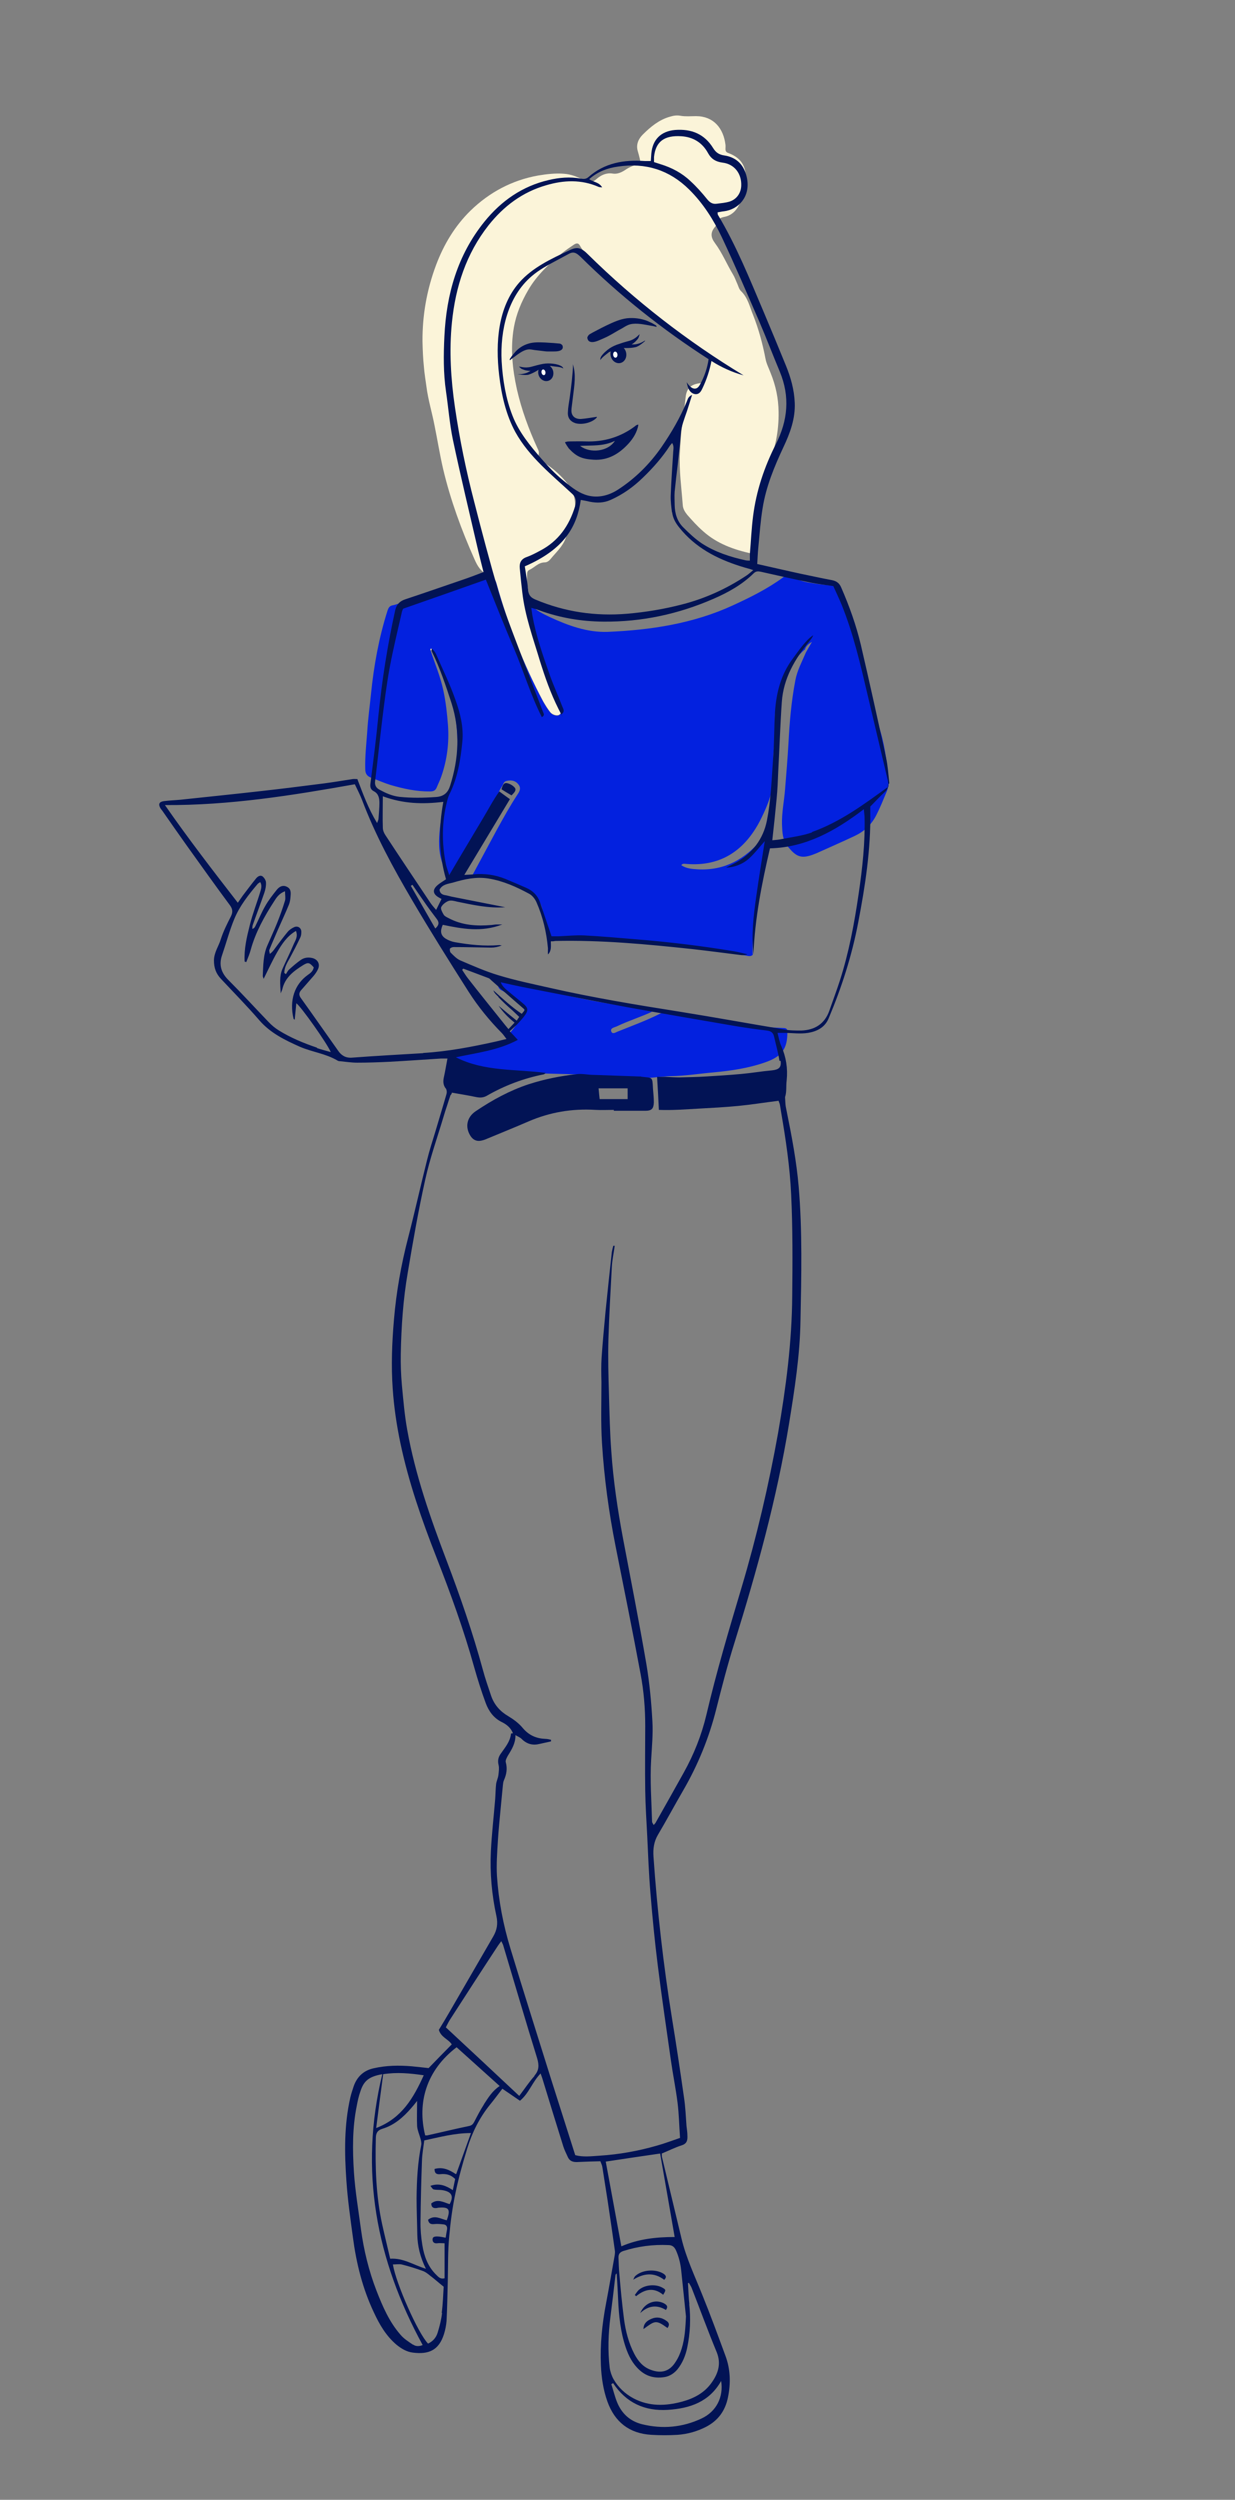 <?xml version="1.0" encoding="UTF-8"?> <svg xmlns="http://www.w3.org/2000/svg" version="1.1" viewBox="0 0 688.1 1392.6"><rect x="0" y="0" width="688.1" height="1392.6" fill="#808080" stroke="none"/><defs><style> .cls-1 { fill: #021355; } .cls-2 { fill: #fff; } .cls-3 { fill: #0321df; } .cls-4 { fill: #fbf4d9; } </style></defs><g><g id="Layer_1"><g id="Layer_1-2" data-name="Layer_1"><g id="Laag_1"><g><path class="cls-3" d="M448.3,361.9c-7.5,6.5-10.9,15.1-13.4,24.3-.8,2.8-1.5,5.5-2.4,8.2-.4,1.2-.6,2.3-.7,3.6-.2,7.1,0,14.2-.8,21.2-.1,1.2-.1,2.5,0,3.7,1.5,10.6-1,20.5-5.5,30.1-1.4,3-2.8,5.9-4.6,8.7-9.1,14.5-22.2,21.2-39.4,19.5-.7,0-1.3-.1-1.9.8,2.8,1.9,6,2.1,9.2,2.3,15,.8,26.5-5.8,35.8-17,.8-1,1-2.9,3-2.4h0c-.2,7.9-1.8,15.7-3.5,23.5-1.4,6.1-2.2,12.4-2.5,18.7-.1,2.6-.3,5.2-.9,7.7-1.3,5.6-1.5,11.3-1.3,17.1-1.1,1.1-2.4.7-3.5.5-11-2.1-22-3.5-33.1-5-10.4-1.3-20.7-3.5-31.3-3.1-1.5,0-3-.4-4.5-.5-7.2-.4-14.4-.5-21.6-.2-5.8.2-11.4-.4-17.1-.7-1,0-1.4-.5-1.7-1.4-1.2-4.5-3.4-8.7-4.1-13.3-.8-5.2-3.4-9.1-8-11.6-5.4-3-10.8-5.8-17-6.9-2.4-.4-4.8-.8-7.1-2-2.1-1.1-4.5,0-7.1-.3,4.6-8.5,9-16.8,13.5-25.1,3.7-6.7,7.4-13.4,11.6-19.8,1.1-1.6,2-3.4.6-5.3-1.5-2.1-3.6-2.7-6.1-2.3-1.2.2-2,.5-2.5,1.8-.9,2.3-3.3,4-2.4,7.1.2.7-.7,1.7-1.2,2.5-6.6,10.7-13.2,21.4-19.8,32.1-1.9,3.1-3.7,6.3-5.6,9.6-2.8-1.4-3.7-4-4.7-6.5-2.5-6.6-2.3-13.3-1.6-20.2.4-3.5,1.1-7,1.6-10.5.7-5.7,3.8-10.5,5.3-15.9,2.7-9.6,3.4-19.2,2.5-29.1-1.3-14.8-6-28.5-12.4-41.7-.4-.9-.9-1.6-1.4-2.5-.2-.1-.6-.4-.7-.3-.4.3-.3.7-.1,1.1,2.4,7.4,5.5,14.5,7.1,22.2,1.4,6.4,2.1,12.9,2.6,19.4.7,9.8-.5,19.3-3.7,28.5-.7,2.1-1.7,4-2.5,6-.7,1.8-1.8,2.4-3.7,2.4-7.6.1-14.9-1.5-22.1-3.6-3.6-1.1-7.1-2.7-10.7-4-2.2-.8-3.4-2.1-3.4-4.8-.2-7,.6-13.9,1.1-20.8.4-7,1.4-14.1,2.1-21.1,1.6-15.8,4.4-31.3,9.2-46.4.5-1.5,1.1-2.7,2.9-3,2.3-.4,4.3-1.6,6.7-1.5,1.9,0,3.4-1.6,5.2-2.1,13.4-4.1,26.8-8.4,40.2-12.5.5-.2,1-.4,1.5-.6,2.4.8,3.6,2.3,4.3,4.9,6.4,22.8,14.8,44.7,26,65.6,1.1,2.1,2.4,4,3.8,5.8,1.2,1.6,3.8,2.3,5,1.6,1.4-.8,1.9-2.9,1.2-5-.7-2.2-1.9-4.2-3-6.2-5-8.5-9.4-17.2-10.7-27.2-.2-1.4-.5-2.7-.7-4-1-6.3-2.4-12.5-2.6-18.9,3,3,6.9,4.9,10.7,6.7,10.2,4.7,20.8,8.6,32.2,8.2,24-1,47.6-4.6,69.6-14.7,9.8-4.5,19.5-9.3,28.2-15.7,2.2-1.6,3.9-1.7,6.2,0,3.5,2.6,7.9,2.9,12,3.6,3.2.5,6.5.8,9.8.9,1.7,0,2.5.7,2.9,2.2,3.1,9.5,6.3,18.9,9.5,28.4-1.1,4.2,2.5,7.3,2.5,11.3,5,11.4,5.8,24,10,35.6,3.5,9.8,4.7,20.1,5.8,30.5.3,2.7-.2,4.8-1.2,7.2-1.8,4.3-3.5,8.6-5.6,12.7-2.7,5.4-6.8,9.2-12.1,11.7-7,3.3-14.1,6.4-21.2,9.6-.8.3-1.5.6-2.3.9-6.5,2.3-9.2.9-13.6-4.4-3.2-3.9-3.2-8.1-3.4-12.5-.2-6.6,1.2-13,1.7-19.5.7-8.5,1.4-17.1,1.9-25.7.6-11.7,1.6-23.4,3.8-34.9,1-5.6,3.7-10.5,5.9-15.7,1.1-2,2.2-3.9,3.4-5.9-2,1.1-3.5,2.4-4,4.5h0v-.2h0Z"></path><path class="cls-4" d="M295.7,336.9c.2,6.4,1.6,12.6,2.6,18.9.2,1.3.5,2.7.7,4,1.3,10,5.8,18.7,10.7,27.2,1.2,2,2.3,4,3,6.2.7,2.1.2,4.2-1.2,5-1.2.7-3.8,0-5-1.6-1.4-1.8-2.6-3.8-3.8-5.8-11.1-20.9-19.6-42.9-26-65.6-.7-2.6-2-4.1-4.3-4.9-4.4-1.4-6.4-5-8.1-8.9-7.2-16.2-13.3-32.8-17.4-50.1-1.9-8.2-3.2-16.5-4.9-24.8-1.4-7.1-3.5-14-4.4-21.1-.5-3.6-1.1-7.2-1.4-10.9-.5-4.8-.7-9.5-.8-14.3-.1-14.6,2.4-28.7,7.5-42.4,4.3-11.5,10.5-21.9,19.3-30.5,10.5-10.2,23.1-16.9,37.5-19.5,4.8-.8,9.7-1.4,14.6-1,3.8.3,7.2,1.6,10.4,3.3,2.7,1.5,4.9,2.1,7.7-.4,2.4-2.1,5.4-3.6,9-3,2.4.4,4.7-.6,6.6-1.8,2.8-1.9,5.6-3.3,9.2-3.2-.6-2.6-1.1-5-1.8-7.3-1.2-3.8.3-7,2.7-9.4,4.3-4.3,9.1-8.3,15.2-10,2-.6,3.8-.9,5.9-.5,2.8.5,5.7.2,8.6.2,9.9,0,15.3,6.9,16.4,15.9.1.8,0,1.6,0,2.5s.3,1.7,1.5,2.1c8.6,3.2,10.1,8.9,9.9,15.9-.1,4.8-1.8,9.4-4.1,13.6-1.6,3-4.2,5.4-7.8,6.1-2.5.5-4.3,1.4-4.7,4.2,0,.5-.3,1.1-.7,1.5-2.6,3.1-2.3,5.8.1,9,4,5.4,6.5,11.6,10,17.4,1,1.6,1.6,3.5,2.4,5.2.6,1.4,1,3,2,4,3.9,3.7,4.9,8.8,6.8,13.4,3.1,7.8,5.3,16,6.9,24.3.5,2.8,1.9,5.4,2.9,8.1,2.8,6.9,4.3,13.9,4.4,21.5.2,10.9-1.9,21.1-6.3,31-3.1,7-5.4,14.3-6.7,21.8-.9,5-.7,10.1,0,15.1.5,3,.3,6,.5,9,.1,1.8-.8,2.5-2.5,2.1-10-2.2-19.3-5.5-27.1-12.5-3.2-2.8-6-5.9-8.8-9.1-1.3-1.6-2.4-3.4-2.5-5.5-.7-9.6-2.1-19.3-1.6-28.9.3-5.4.6-10.8,1.3-16.2.6-5,1.4-10,1.9-14.9s2.9-7.4,8.7-7.9c1.9-.1,1.1-2.3,2-4.1,1.8-3.5,2.4-1.3,1.8-3.5-.8-3.1,1.9-2.2,1.8-5.3,0-1.1,2.3-.4,1-1.1-7.6-3.6-14.1-8.8-20.8-13.6-8.1-5.8-15.8-12-23.3-18.5-6.8-5.9-13.5-12-19.6-18.6-3.6-3.9-7.9-7.1-10.5-11.9-1-1.8-2.3-1.2-3.5-.4-2.1,1.4-4.3,2.9-6.3,4.5-7.3,6-14.2,12.4-19,20.7-3.8,6.5-6.7,13.4-8,20.9-2,11.6-.8,23,1.7,34.4,2.6,11.4,6.6,22.2,11.4,32.7.5,1,1,2,.8,3.1-.5,2.6,1.1,4,3.1,5.2,5,3.1,9.4,7.1,13,11.7,4.4,5.5,5,11.9,3.1,18.5-1.2,4-2.8,8-4.3,11.9-1.7,4.6-5.4,7.8-8.4,11.5-.8,1-2,1.8-3.1,1.8-3.7,0-5.8,2.9-8.7,4.2-1,.5-1.2,1.4-1.2,2.4,0,2-.3,4.2.1,6.1.9,3.6.5,7.4,1.7,10.9h.2,0Z"></path><path class="cls-3" d="M364.2,563.2c-6.9,3.3-13.7,5.3-20.6,8.6-1.3.6-3.8.9-3,2.9.8,1.8,2.7.2,4-.2,7.7-3.1,15.6-6,23-9.7,5.3-2.6,6.9,0,15.4-.3,8.6,3.6,17.6,4.8,26.6,6,8.9,1.2,17.9,1.8,26.9,2.2,1.8,0,2.2.6,2.2,2.4,0,9-2.9,13.5-12.6,16.8-9.2,3.2-18.8,4.6-28.4,5.5-8,.7-16,2-24,2.1-3.5,0-19.6,2-23.1,1.5-.4,0,8.9-.2,8.5,0-4.6,2.3-6.4-.4-11.1-.7-3-.2-6,0-9-.3-11-1.5-22-1.6-33-1.9-7.1-.2-14.2-.2-21.2-1.1-.8,0-1.7-.2-2.5,0-5.6.8-10.8-.7-16-2.3-3.9-1.2-7.9-2.2-11.9-3.2-1.2-.3-2.4-.5-3.4-1.4.5-2.7,1.6-4.7,4.9-4.8,1.4,0,2.6,1.1,3.9.5,1.2-.5,2.1-2.1,3.4-1.7,3.7,1.1,15.9-1.2,18.8-3.4,3.4-3.4-.1-3,3.4-6.8.5-.5,4.7-6.3,5.1-6.8,4.5-6-1.2-9.2-7.3-13.3-1.2-.8-2.6-1.5-3.9-2.2-1.5-.8-2-2.2-1.8-3.8.3-2.2,1.3-2.9,3.4-2,6.3,2.7,13.2,3.2,19.8,5.1.6.2,1.5.5,2,.3,5,.6,5.4,1.6,8.4,2.3,11.8,2.7,23.9,5.1,35.9,6.8,5.6.8,11.5,2.4,17.1,3.4,0,.3,0-.3,0,0h0v-.5h.1Z"></path><path class="cls-3" d="M427.8,464.9c0-.2.1-.4.2-.6-.6,0-.1.4-.2.5h0Z"></path><path class="cls-2" d="M240.1,362.4c-.2-.4-.3-.8.1-1.1.1,0,.4.2.7.3-.3.2-.5.5-.8.8h0Z"></path></g><path class="cls-1" d="M282.5,436.3c-2-.4-2.5,1.5-3.1,3.4,1.9,1.2,3.7,2.3,5.6,3.4,1.6-1.6,2.9-2.9,1.8-4.3-1-1.2-2.7-2.2-4.3-2.5h0Z"></path><path class="cls-1" d="M369.5,1278.4c1.6-2.6,1.6-2.8-.3-3.9-3.9-2.3-10.1-1.7-13.4,1.3-.8.8-1.4,1.8-2.1,2.7.2.2.5.4.7.7,4.9-4,9.9-5.1,15.1-.8h0Z"></path><path class="cls-1" d="M369.9,1270.2c1.8-1.6,1.2-2.6-.3-3.6-4.4-2.7-11.8-2.2-15.6,1.3-.6.5-.8,1.4-1.2,2.1,6-3.7,11.6-4.2,17.2,0h-.1v.2Z"></path><path class="cls-1" d="M371.3,1292.9c-2.6-1.9-5.5-2.4-8.4-1.1-2.3,1-4.3,2.4-4.4,5.7,6.4-4.6,6.8-5.4,13.4-.6,1.4-1.8.8-3.1-.6-4h0Z"></path><path class="cls-1" d="M371,1286.9c1.5-2,.4-2.9-1-3.7-4.9-2.6-10.9-.3-13.3,5.4,4.4-4.1,9.2-4.9,14.4-1.7h-.1Z"></path><path class="cls-1" d="M357.2,599.7h-.8c-8.6-.3-17.1-.6-25.7-.9-3.1,0-6.3-.8-9.4-.4-9.1,1-18,2.8-26.7,5.6-10.6,3.5-20.3,8.8-29.5,15-5.1,3.4-6.1,9-2.9,13.9,1.3,2,3.2,3,5.6,2.6,1.2-.2,2.4-.6,3.5-1.1,7.7-3.2,15.4-6.3,23-9.6,12-5.2,24.4-7.3,37.5-6.5,3.4.2,6.8,0,10.2,0v.5h17.6c3.5,0,4.6-1.2,4.7-4.7,0-2.6-.3-5.2-.5-7.8-.3-6.8-.3-5.7-6.6-6.5h0ZM349.7,612.3h-15.6c-.2-1.8-.4-3.7-.6-6h16.2v6Z"></path><path class="cls-1" d="M495.5,436.4c-.5-4.7-.8-9.6-1.8-14.2-4.6-21.1-9.2-42.1-14.1-63.1-2.6-10.9-6.4-21.5-10.9-31.8-1-2.4-2.6-3.6-5.1-4.1-5.9-1.1-11.8-2.4-17.6-3.6-7.9-1.7-15.9-3.6-24.1-5.4.2-3.2.3-6.2.6-9.1.7-7.3,1.2-14.7,2.4-22,1.9-12,6.5-23.1,11.6-34,3.7-7.8,6.7-15.9,6.3-24.8-.3-7.2-2.2-14-4.9-20.6-4.1-10-8.2-20-12.4-29.9-7.8-18.4-15.2-36.9-25.5-54.1-.2-.3-.1-.7-.2-1.4,1.3-.2,2.4-.5,3.6-.6,7.9-1,14.8-7.9,12.8-18.4-1.4-7.1-5.5-11.6-12.6-12.7-2.9-.4-4.7-1.6-6.2-4-4.9-8-12.2-10.9-21.3-10.2-7.8.7-12.5,5.3-13.2,13.1-.1,1.3-.2,2.7-.3,4.2h-3.4c-11.5-.8-22.4,1-31.4,9-1.4,1.2-2.8,1-4.2.8-6-1.1-12-.6-17.9.8-14.7,3.4-26.4,11.6-35.8,23.2-15,18.6-21.2,40.4-22.3,63.9-.5,10.2-.6,20.5.9,30.7,1.3,8.9,2,17.9,3.8,26.7,4.4,20.8,9.4,41.5,14.2,62.3.9,3.8,1.9,7.6,2.9,11.6-4,1.5-7.8,3-11.7,4.3-10.6,3.6-21.1,7.3-31.7,10.8-3.1,1-5,2.7-5.8,6.1-4.3,19.5-7.4,39.2-9.4,59.1-1.2,12.5-2.8,24.9-4.4,37.4-.3,2.1.1,3.5,1.9,4.4,2.7,1.4,3.1,4,3.1,6.6s-.3,5.7-.5,8.6c0,.6-.3,1.2-.8,2.5-5-8.2-7.9-16.4-11-24.5-1,0-1.8-.1-2.6,0-5.2.8-10.5,1.7-15.8,2.4-11.8,1.5-23.5,3-35.3,4.3-14.9,1.7-29.8,3.2-44.7,4.8-3.1.3-6.3.4-9.4.8-2.7.4-3.2,1.7-1.9,4,.3.5.7.9,1,1.3,4.6,6.6,9.2,13.2,13.9,19.8,7.9,11,15.7,22,23.8,32.9,1.6,2.2,1.7,3.9.5,6.3-2.1,4.1-4.2,8.3-5.6,12.7-1.2,3.9-3.7,7.2-3.8,11.7,0,4.3,1.2,7.4,3.9,10.3,7.2,7.7,14.6,15.2,21.5,23.2,6.1,7,14.1,10.9,22.4,14.6,6.9,3,14.4,3.8,21,7.7.4.3,1,.4,1.6.4,3.1.3,6.2.8,9.4.8,6,0,12-.2,18-.5,9.5-.5,19-1.2,28.6-1.8h3.7c-.7,3.6-1.2,6.8-1.9,10-.6,2.4-.6,4.7.9,6.6.1,0,.2.3.3.4.6,1.6.2,2.5.1,3-.5,1.6-.9,3.2-1.4,4.8-1.6,5.3-3.2,10.7-4.8,16.1-1.6,5.2-3.3,10.5-4.6,15.8-3.6,14.3-6.8,28.8-10.5,43.1-3.9,15-6.6,30.2-7.9,45.6-1.1,12.8-1.6,25.6-.7,38.5.7,10.3,2.2,20.4,4.3,30.4,4.6,21.8,11.9,42.7,20,63.4,7.9,20.2,15.3,40.5,21.1,61.4,1.9,6.7,4,13.4,6.4,19.9,1.7,4.6,4.5,8.5,9.1,10.7,2.8,1.4,5,3.3,6.1,6.2-.4,0-1.1,0-1.1.3-.5,4.5-3.4,7.7-5.8,11.2-1.3,1.9-1.7,3.8-1.1,6.2.4,1.7.1,3.7-.1,5.5s-1.1,3.4-1.3,5.2c-.3,2.7-.3,5.5-.5,8.2-.8,9.7-1.9,19.3-2.4,29-.6,12.2.5,24.4,3.1,36.3.9,4.2.3,7.7-1.8,11.3-8.2,14.1-16.3,28.2-24.5,42.3-1.9,3.3-3.9,6.6-5.8,9.7,1.2,4.2,5.4,5.2,7.2,8.1-4.4,4.5-8.6,8.7-12.9,13.2-2.9-.3-6.2-.7-9.4-1-7.1-.6-14.2-.5-21.2,1.1-5.5,1.2-9.2,4.6-11.1,9.9-.7,2.1-1.4,4.2-1.9,6.3-3.5,15.4-3.3,30.9-2.2,46.5.7,10.5,2.2,20.9,3.6,31.3,1.9,14.6,5.4,28.7,11.7,42,3.1,6.7,6.8,13.1,12.6,18,2.7,2.2,5.7,4,9.1,4.4,8.7,1.1,14.5-1.1,17.4-10.4.7-2.3,1.2-4.8,1.4-7.2.4-7.7.5-15.3.7-23,.2-8.1,0-16.2.8-24.2.7-8.1,1.8-16.2,3.5-24.2,1.7-8.3,4-16.5,6.5-24.6,2.7-8.9,6.8-17.2,12.7-24.5,2.3-2.8,4.5-5.8,6.9-8.9,3.2,2.2,6.4,4.4,9.8,6.7,5-4.1,6.9-10.5,11.5-15.2.5,1.5.9,2.4,1.2,3.5,3.8,12.4,7.6,24.9,11.5,37.3.6,1.9,1.6,3.8,2.4,5.6,1.2,2.8,3.5,3.1,6.1,2.9,4-.2,8.1-.3,12.1-.4.5,1.4,1,2.3,1.1,3.2,1,6.3,2,12.7,3,19.1,1.4,9.2,2.7,18.4,4,27.6.1.8,0,1.6-.1,2.4-1.6,8.9-3.1,17.8-4.8,26.7-2.2,11.5-3.4,23-2.9,34.7.3,6.9,1.3,13.6,3.6,20.1,4.1,11.5,12.3,17.9,24.5,18.6,4.9.3,9.8.3,14.7,0,5.5-.4,10.8-1.9,15.7-4.4,6.8-3.5,10.8-9,12.3-16.5,1.6-7.8,1.4-15.6-1.4-23.1-4.2-11.4-8.4-22.9-13-34.2-4.1-10.3-8.9-20.3-11.5-31.2-3.6-15.2-7.3-30.3-10.9-45.5-.1-.6,0-1.3-.1-1.8,3.9-1.6,7.4-3.4,11.2-4.6,3-1,3.2-3,3.1-5.4,0-1.8-.3-3.5-.5-5.3-.4-5.3-.6-10.7-1.4-15.9-2.1-14.8-4.3-29.5-6.7-44.2-4.8-29.8-8.2-59.8-10.3-90-.3-4.3.2-8.3,2.5-12.2,4.8-8.1,9.3-16.5,14-24.6,8.3-14.3,14.5-29.5,18.5-45.5,3.1-12.3,6.3-24.7,10.1-36.8,12.5-40.1,23.6-80.4,30.4-121.9,3.1-19.1,6.1-38.2,6.4-57.5.5-24.9,1.1-49.8-1-74.7-1.2-14-3.8-27.8-6.6-41.6-.2-1-.4-2-.6-3s-.3-3.8-.4-5.3c1-3,.5-6.2.9-9.3.7-6.7-.3-13-3-19.2-1-2.2-1.4-4.6-2.1-7.3h3.6c4.5,0,9,.7,13.4,0,4.9-.8,9.4-3,11.5-8.1,7.3-17.3,13-35.1,16.5-53.6,3.9-20.3,7-40.6,6.7-61.3v-3.1c3-3,5.4-5.7,8.1-8.1,1.4-1.2,1.9-2.6,1.7-4.3h0l.8-.5h0ZM364.4,87.4c.9-8.6,5.8-12.1,15.2-11.5,6.5.4,11.7,3.5,14.9,9.4,1.8,3.3,4.3,4.8,8.1,5.3,6.6.8,10.6,6.1,10.4,12.7-.1,4.2-2.5,7.7-6.5,9-2.3.7-4.8.9-7.2,1.2-2.2.3-3.7-.6-5.2-2.4-2.9-3.6-6-7.1-9.4-10.2-4.7-4.5-10.4-7.5-16.6-9.4-1.1-.4-2.3-.7-3.7-1.2v-2.9h0ZM176.5,583.6c-7.4-2.5-14.6-5.5-21.2-9.6-2.1-1.3-4-2.9-5.7-4.7-7.4-7.7-14.6-15.6-22.1-23.1-4.3-4.2-5.7-8.7-3.7-14.3,2.3-6.7,4.1-13.6,6.8-20.1,3-7.2,7.9-13.4,12.9-19.3.3-.4.8-.6,1.5-1.1,1,1.7.6,3.4.2,4.8-1.9,6.4-4.4,12.6-6,19.1-1.7,6.7-3.3,13.4-2.9,20.4.3,0,.6.2.9.3.9-2.3,1.9-4.6,2.5-6.9,2.7-9.8,7.6-18.6,13.1-27.1,1.3-2.1,2.8-4.3,6-5.5,0,2.1.4,3.8,0,5.2-1.3,4.3-2.8,8.5-4.5,12.7-1.6,4-3.5,8-5.2,12-2.5,5.5-2.4,11.4-2.7,17.3,0,.3.2.7.5,1.6,2.6-5.2,4.8-10.1,7.5-14.8,2.6-4.5,5.5-9,10.5-11.9,1.3,3.3-.5,5.5-1.4,7.7-1.9,4.5-4.1,8.9-6.1,13.4-1.8,4.1-1.3,8.4-1,13.7.5-1.4.8-1.8.9-2.3,1.5-6.6,6.4-10.2,11.7-13.5,2.8-1.7,3.5-1.3,5.8,1.3-.3,2-1.8,3.2-3.4,4.3-7.1,5.1-10.4,13.9-7.8,24.5,0,0,.2,0,.6.4.3-3.1.6-6.1.9-9.2,2.6,1.8,17.1,22.3,19.2,27.2-2.8-.8-5.3-1.4-7.6-2.2h0l-.2-.3ZM235.8,586.7c-13.2.8-26.4,1.5-39.6,2.5-3.7.3-6.1-1.3-7.9-4-6.9-9.7-13.7-19.5-20.6-29.1-1.2-1.6-1.2-3,0-4.4,2.3-2.7,4.7-5.3,7-8,1-1.2,2-2.6,2.6-4.1,1.1-2.7-.4-5.2-3.3-5.9-2.2-.5-4.4-.3-6.3,1-2.3,1.6-4.5,3.5-6.6,5.4-.8.7-1.2,1.7-1.8,2.6-.3-.2-.6-.5-.9-.7,0-3.2,1.7-5.8,3.2-8.5,2-3.7,3.9-7.4,5.7-11.2.5-1,.6-2.1.6-3.2,0-2.2-2-3.5-4-2.6-1.3.6-2.7,1.5-3.6,2.6-2.4,2.9-4.7,6-7,9.1-.8,1.1-1.5,2.2-3,3.2,0-.8-.5-1.7-.2-2.3,1.5-3.8,3.2-7.5,4.8-11.3,2-4.6,4.2-9.2,6.1-13.9.6-1.5.8-3.2.9-4.8.3-3-.3-4.3-2.3-5.2-2.3-1-4.1.2-5.4,1.8-2.3,2.9-4.6,5.8-6.4,9-2.1,3.6-3.7,7.6-5.6,11.4-.3.6-.7,1.1-1.6,1.4,0-.7,0-1.4.2-2.1,2.1-6,4.4-12,6.5-18.1.6-1.8,1-3.8.9-5.6,0-1.2-.9-2.6-1.8-3.4-1.3-1-2.7-.1-3.6.9-2.6,3.2-5,6.4-7.5,9.7-.9,1.2-1.7,2.5-2.8,4-13.8-17.8-27.4-35.4-40.6-54.4,36.2.2,71-5.4,105.8-11.6,1.4,3,2.9,5.8,4,8.7,7.4,19.6,17.4,38,28,56,10.1,17.2,20.7,34.1,31.4,50.9,5.3,8.3,11.5,15.9,18.5,23,.8.8,1.5,1.9,2.6,3.3-2.2.5-4,1-5.8,1.4-13.5,3-27,5.6-40.8,6.4h.2ZM248.4,489.9c-1.6,1.1-3.2,2-4.5,3.1-3.2,2.7-2.8,5.2,1,7.2.4.2.7.4,1.1.6-.9,1.9-1.9,3.8-3,6.1-1.1-1.3-2.2-2.5-3.1-3.8-8.4-12.6-16.9-25.2-25.2-37.9-.8-1.2-1.4-2.7-1.4-4.1-.2-5.6,0-11.2,0-17.5,11.4,4.2,22.2,4.5,33.7,3.1-2.7,14.8-2.6,29,1.5,43.1h-.1ZM242.5,517.2c-4.6-8-9.1-15.9-13.6-23.7.3-.2.6-.4.9-.6,2,2.9,4,5.9,6,8.7,2.4,3.5,4.9,6.9,7.5,10.3,1.4,1.8,1.5,3.3-.7,5.3h0ZM277.6,555.4c1.2,1.3,2.5,2.5,3.8,3.8,1.3,1.2,2.6,2.4,4,3.6,1.3,1.2,2.5,2.4,3.9,3.7-.5.7-.8,1.2-1.4,2.1-3.5-2.8-6.8-5.5-10.1-8.3,2.4,3.5,5.3,6.5,8.9,9.4-1.1,1.2-2.1,2.2-3.4,3.6-1.4-1.7-2.5-3-3.5-4.3-6.4-8-12.8-15.9-19.1-24-1.2-1.5-2.1-3.1-3.2-4.7.2-.2.4-.5.6-.7,4.7,1.8,9.4,3.5,14.1,5.3.8.3,1.4,1.2,2.2,1.8,4.5,4,9,8,13.5,11.9,1.5,1.3,3,2.6,4.6,4-.8,1-1.2,1.5-1.8,2.2-5.8-3.9-10.7-8.5-15.8-13.1.5,1.6,1.8,2.6,2.9,3.7h-.2ZM236.1,1156.1c-5.7,12.6-12.2,23.9-26.5,29.4,1.3-10.4,2.6-20.1,3.9-30,7.7-1.2,15-.5,22.6.6h0ZM232.5,1244.7c.1,6.5,1.6,12.7,4.8,19.2-6.9-2.1-12.6-6.1-19.9-5.6-1.5-6.6-3.1-12.9-4.5-19.3-3.4-15.7-3.9-31.7-3.5-47.7,0-2.7.7-4.5,3.7-5.4,6.6-2,11.6-6.4,16.1-11.6.9-1,1.7-2,3.2-3.9,0,5.4-.2,9.8,0,14.1.2,2.4,1.3,4.7,1.9,7,.3,1.1.6,2.4.4,3.4-2,9.8-2.5,19.8-2.6,29.7,0,6.7.3,13.4.4,20.1h0ZM230.1,1306.2c-2.5-1.7-5.1-3.3-7-5.6-6.2-7.1-9.9-15.7-13.3-24.4-4.3-11.1-7.1-22.6-8.7-34.4-1.4-10.5-3.2-21.1-3.9-31.7-.8-12.4-.9-24.8,1.6-37.1.5-2.7,1.1-5.4,2-7.9,1.9-6,4.9-8.3,12.2-9.6-13,53.6-3.4,103.4,22.5,150.9-1.9.8-3.9.8-5.4-.3h0ZM246.3,1288.5c-.4,3.6-1.3,7.2-2.4,10.8-.8,2.8-2.6,5-5.4,6.3-5.6-5.8-17.8-33.3-19.6-44.1,1.7,0,3.4-.3,4.9,0,4,1,7.9,2.2,11.7,3.6,1.5.5,2.9,1.6,4.1,2.6,2.4,1.8,4.6,3.8,7.6,6.2-.3,4.3-.4,9.5-1.1,14.6h.2ZM254,1211.2c-3.6-2.4-7.3-4.2-11.9-2.9,0,2.7,1.4,3.1,3.3,2.9,3-.3,5.7.2,8.2,2.7-.4,1.9-.8,3.9-1.3,6.2-3.8-2.5-7.6-4.1-12.5-2.4.7.9,1.2,1.8,1.8,2,1.3.3,2.7.2,4.1.3,5.9.7,7.4,3.3,4.8,7.9-3.3-1-6.7-3.2-10.2-.4,0,1.7.7,2.5,2.1,2.6.5,0,1.1,0,1.6-.2,6.2-.6,7.2.8,4.9,7-3.4-.8-6.8-3.2-10.4-.3.4,2.2,1.6,2.6,3.5,2.4,1.7-.2,3.5,0,5.3.2,1.4.2,2,1.3,1.8,2.7-.3,1.5-.5,2.9-.8,4.7-1.6-.3-3.2-.7-4.7-.7s-2.7.2-2.6,1.9c.1,1.4,1.1,2.1,2.6,1.9,1.3-.2,2.6,0,4.1,0v19.5c-2.3.6-3.4-.7-4.5-1.8-4.8-4.6-6.9-10.5-7.9-16.8-.7-4.3-1.1-8.7-1-13.1.1-11.2.4-22.4.8-33.6.1-3.8.8-7.6,1.3-11.5,8.5-1.8,16.8-4.1,26-4.1-2.8,7.7-5.4,15.1-8.2,22.8h-.2ZM269.6,1172.4c-2,3.1-3.7,6.4-5.4,9.7-.7,1.3-1.4,2-3,2.3-7.8,1.6-15.4,3.5-23.2,5.2h-1.1c-4.5-18.2.6-36.2,17.5-49.1,8,7.2,16,14.4,24,21.6-4,2.6-6.4,6.5-8.8,10.2h0ZM297.8,1156.5c-2.9,3.2-5.3,6.9-8.5,11.1-13.9-13-27.2-25.5-40.9-38.2.8-1.5,1.4-2.8,2.2-4.1,8.9-13.8,17.8-27.6,26.8-41.3.5-.8,1.1-1.5,1.9-2.6.5,1,.9,1.7,1.1,2.4,6.3,21,12.4,42,18.9,62.9,1.1,3.8,1.1,6.7-1.6,9.7h.1ZM390.9,1347.3c-10.6,5-21.8,6-33.2,3.2-6.7-1.7-11.3-5.9-13.9-12.3-1.3-3.2-2.1-6.7-3.2-10,.3-.2.7-.4,1-.6,7.3,11,17.6,15.7,30.5,14.9,12.3-.8,23.1-4.4,29.7-16.1,1.4,8.9-2.6,17-10.9,20.9h0ZM384.1,1283.6c-.5-3.9-.5-7.8-.8-11.7.1,0,.3,0,.5-.2.5.9,1.1,1.8,1.5,2.7,4.7,12,9.1,24.1,14,35.9,2.6,6.4.9,11.8-2.7,16.9-4,5.8-9.9,8.9-16.5,10.7-9.2,2.5-18.4,2.8-27.1-1.8-4.7-2.5-8.5-6.1-11.1-10.6-1.1-1.9-1.9-4.3-2.2-6.5-1.1-9.4-.8-18.8.4-28.2,1-7.7,1.9-15.4,2.8-23.2,0-.4.2-.7.7-1.1.3,4.8.6,9.7.8,14.5.4,9,1.3,18,4.2,26.6,1.6,4.8,3.9,9.3,7.8,12.8,4.1,3.7,8.9,4.7,14.1,3.8,2.7-.5,5-2,6.9-4.2,2.9-3.6,4.6-7.8,5.5-12.2,1.7-8.1,2-16.2,1.1-24.4h0v.2h.1ZM379.5,1264.4c.9,8.7,1.8,17.4,2.7,26.1-.3,6.1-.6,12.1-2.4,17.9-.8,2.6-1.9,5.2-3.4,7.4-3.3,5.3-8,6.6-13.8,4.4-4.4-1.6-7.1-4.9-9.2-8.9-3.1-6-4.8-12.5-5.7-19.2-1.1-8.4-1.9-16.8-2.6-25.2-.3-3.1-.4-6.2-.5-9.4,0-1.9.9-2.9,2.7-3.5,8.2-2.6,16.5-3.7,25.1-3.3,2.1,0,3.4,1,4.3,3.1,1.5,3.4,2.4,7,2.8,10.7h0ZM376,1246.2c-10.5,0-20.3,1.1-29.8,5.2-2.9-15.9-5.8-31.4-8.7-47.2,9.9-1.5,19.8-3,30.3-4.5,2.7,15.5,5.4,30.8,8.1,46.5h.1ZM434.9,590.8c.6,3.8-.9,5.1-4.9,5.5-5.7.5-11.4,1.5-17.1,2-6.5.6-13,1-19.6,1.4-4.9.3-9.8.4-14.7.5-2.6,0-5.2-.2-7.8-.3h-4.7c.4,6.3.7,12.1,1,18.4,7.5.3,14.8-.3,22.1-.7,7.4-.4,14.8-.8,22.1-1.5,7.3-.7,14.6-1.9,22-2.8l.6-.2h-.2c.4,1.1.8,1.8.9,2.7.2,1.2.4,2.5.6,3.7,2.6,15.2,4.9,30.5,5.6,45.9.9,18.9.8,37.8.6,56.7-.2,25.7-3.5,51-7.9,76.3-5.2,29-11.9,57.7-20.3,85.9-7,23.5-14,47-19.6,70.9-2.7,11.4-7,22.2-12.7,32.4-5.1,9.2-10.3,18.4-15.5,27.6-.2.5-.6.8-1.2,1.5-.4-.8-.9-1.4-.9-1.9-.3-11.5-1.2-23-.5-34.5.4-7.1,1.1-14.2.7-21.3-.6-10.8-1.6-21.6-3.4-32.2-4-23.3-8.6-46.6-13-69.9-3-16-5.4-32.1-6.5-48.4-.8-10.5-1-21-1.3-31.5-.3-10.4-.6-20.8-.3-31.2.4-13.4,1.2-26.8,1.9-40.1.2-3.9,1.1-7.8,1.6-11.7h-.8c-.3,1.2-.6,2.3-.8,3.4-1.2,11-2.4,22-3.5,33-.8,8.6-1.6,17.1-2.2,25.7-.3,4.6-.2,9.3-.1,14,0,11.2-.4,22.5.3,33.7,1.2,19.4,3.8,38.6,7.6,57.7,4.7,23.6,9.5,47.3,13.9,71,1.8,9.5,2.6,19.2,2.6,29s-.2,24.1,0,36.1c.1,8.3.7,16.7,1.1,25,.5,10.6.9,21.3,1.8,32,1.1,13.5,2.4,26.9,4.1,40.4,2.2,17.6,4.8,35.2,7.3,52.8,1.1,7.8,2.7,15.6,3.7,23.5.8,6.3.9,12.8,1.4,19.7-4.4,1.5-8.6,3.1-12.9,4.3-10.4,3-21,4.9-31.9,5.6-4.6.3-9.2.9-13.6-.3-4.4-13.8-8.7-27.3-13-40.9-7.7-24.7-15.6-49.4-23.1-74.2-4-13.1-6.6-26.6-7.5-40.3-.4-6.5.1-13.1.5-19.7.4-6.5,1.1-13.1,1.7-19.6.4-3.8.7-7.6,1.1-11.4.1-1,.2-1.9.6-2.8,1.4-3.2,2-6.4,1-10-.3-1,.6-2.6,1.2-3.7,2.2-3.5,4.3-7,4.2-11.4,1.1.7,2.5,1.2,3.4,2.1,2.9,2.9,6.2,3.8,10.1,2.8,2.1-.5,4.2-.9,6.3-1.4v-.9c-1-.2-2.1-.5-3.2-.5-5-.2-9.1-2-12.5-6-2.2-2.7-5.2-4.9-8.2-6.7-4.6-2.7-7.8-6.4-9.5-11.4-1.6-4.8-3.3-9.6-4.6-14.5-5.6-20.6-12.6-40.8-20.2-60.8-9-23.7-17.4-47.6-21.9-72.7-1.5-8.3-2.2-16.8-3-25.2-.5-5.7-.7-11.5-.6-17.2.3-15.2,1.3-30.3,3.9-45.3,2.9-17.3,5.9-34.5,9.7-51.6,2.6-11.9,6.7-23.4,10.2-35.1.6-2.1,1.3-4.2,2-6.3l-1.8-1.3h0l1.8,1.3c.6-1.9,1.2-3.8,1.9-5.8.3-.2.6-.6.8-1.4,4.5.8,8.9,1.5,13.2,2.4,2.3.5,4.2.5,6.3-.7,9.9-5.7,20.5-9.7,31.7-11.9.2,0,.4-.3,1.1-.8-17.1-2.2-34.4-.7-50.1-8.7,11.6-2.5,23.5-3.8,34.5-9.7-1.6-1.8-3-3.2-4.5-4.8,1.4-1.3,2.7-2.5,4-3.7,1.3-1.4,2.6-2.8,3.8-4.3,2.9-3.8,2.7-5-1.1-8.1-2.9-2.3-5.7-4.7-8.5-7-1.3-1.1-2.5-2.4-3.2-4.2,4,.9,7.9,1.8,11.9,2.6,19.5,3.8,39.1,7.7,58.6,11.3,19.9,3.6,39.8,7,59.6,10.4,6,1,12.1,1.9,18.2,2.6,2.3.3,3.5,1.2,4,3.4,1,4.5,2.3,9,3,13.5h.6v-.2ZM452.5,463.7c-5.3,1.9-11.1,2.6-16.7,3.7-1.7.4-3.4.5-5.5.7.9-8,1.7-15.6,2.4-23.1.5-5,.7-10.1.9-15.1.7-12.9,1.1-25.9,2-38.8.9-13.1,7.2-23.9,15.3-33.8.8-1,1.7-2,2.2-3.4-2.4,1.5-4.1,3.6-5.9,5.7-1.9,2.3-3.6,4.8-5.4,7.2-6.7,8.9-9.3,19.1-10,29.9-.5,8.9-.4,17.7-1.1,26.6-.8,11.3-1.2,22.8-3.4,33.8-2,10.2-8.1,18.4-17.6,23.6-1.5.8-3.1,1.6-5.1,2.6,4.2,0,9.2-1.8,12.8-5.1,3.3-3,6-6.6,8.7-9.6-1.6,10.1-3.3,20.6-4.8,31.2-1.5,10.5-2.7,21.1-1.5,31.8.8-19.9,4.6-39.3,9.2-59,20-.5,36.4-9.7,52.3-21.8.2,1.8.3,2.9.4,4,.4,14.5-1.2,28.9-3.3,43.2-2.4,16.4-5.4,32.6-10.5,48.4-1.8,5.6-3.9,11.1-5.8,16.6-2.6,7.4-8.1,10.8-15.6,11.1-3.4,0-6.8,0-10.1-.7-19.2-3.2-38.4-6.7-57.7-9.8-24.1-3.8-48.2-7.8-72-13.2-9.7-2.2-19.5-4.2-29-7.1-7.3-2.2-14.3-5.3-21.3-8.3-2-.9-3.7-2.7-5.3-4.3-.4-.4-.6-1.7-.4-2.2.3-.5,1.3-.9,2.1-.9,6.9,0,13.9.2,20.8.3,2,0,4-.4,6-1.2-.5,0-1.1-.3-1.6-.2-8.2.7-16.3-.2-24.4-1.6-1.8-.3-3.7-1-5.3-2-2.8-1.8-3.2-4.2-1.6-7.7,10.7,2.2,21.5,4.3,33.2-.2h-3.1c-1,0-1.9.2-2.9.3-8.3.7-16.4.2-23.9-3.8-1-.5-2.1-1-2.7-1.8-.8-1.3-1.9-3.3-1.5-4.3.7-1.5,2.5-2.9,4.1-3.5,1.4-.5,3.2,0,4.8.4,8.8,1.8,17.6,3.8,26.8,3.1-10-2-19.9-3.9-29.9-5.9-1.3-.3-2.6-.7-4-.9-1.7-.4-2.6-1.4-2.7-3,1.6-3,4.8-3.2,7.4-3.9,6.4-1.9,12.9-3.4,19.8-2.3,8.2,1.3,15.7,4.7,22.9,8.6,1.6.9,3.1,2.8,3.9,4.6,3.6,8.2,5.6,16.8,6.4,25.7,0,1.1-.1,2.2,0,3.4,2.1-2,1.6-4.7,1.6-7.3.9,0,1.6,0,2.4-.2,25.6-.6,51,1.8,76.3,4.5,9,1,17.9,2.2,26.8,3.3,1.3.2,2.7.2,4.1-.4-2.4-.5-4.8-1.2-7.2-1.6-18.5-3.1-37-5.3-55.7-6.8-9.4-.8-18.8-1.6-28.2-2.1-4.8-.2-9.5.3-14.3.5h-3.8c-2.2-6.5-4.3-12.7-6.4-18.9-1.3-3.8-4-6.5-7.7-8.1-3.9-1.7-7.8-3.4-11.7-5-5.7-2.3-11.6-3.1-17.7-2.5-1.4.1-2.9.2-5.1.3,8.7-14.5,17-28.2,25.4-42.2-2-1.4-3.7-2.7-5.9-4.3-3.5,4.9-6.2,10.2-9.3,15.3-3,5-6,10.1-9,15.1-3.1,5.1-6.1,10.3-9.6,16.2-.8-2.5-1.4-4.1-1.8-5.8-2.4-11.8-2.4-23.6.6-35.3.3-1.3.7-2.7,1.3-3.9,4.6-9.2,6.2-19.1,7.2-29.2.8-8.3-1.2-16.1-3.9-23.6-3-8.6-7.1-16.9-10.7-25.2-.5-1.2-1.4-2.3-2.6-3.3.1.6,0,1.4.3,1.9,4.5,9.2,7.7,18.9,10.9,28.7,4.9,15.5,4,30.7-.8,45.9-1.2,3.8-3.4,6-7.9,6.3-6.8.5-13.6.6-20.4-.1-4.1-.5-7.6-2.1-11.1-4-1.9-1-2.7-2.6-2.4-4.7,1.4-11.5,2.6-23,4-34.5,1.2-9.8,2.4-19.5,4.2-29.2,1.9-10.2,4.4-20.3,6.7-30.5.1-.7.5-1.3.7-1.9,15.5-5.4,30.9-10.8,46.1-16.2,5.2,12.8,10.2,25.6,15.6,38.2,5.4,12.7,9.3,26,15.6,38.4,2-1.1.8-2.3.5-3.3-4.7-12.4-9.6-24.7-14.2-37.1-3.6-9.6-7.4-19.1-10.3-29-4.9-16.8-9.4-33.7-13.7-50.6-4.5-17.3-8.1-34.8-10.7-52.5-2.3-15.7-3.3-31.6-1.7-47.4,2-19.8,7.9-38.2,20.4-54.1,8.5-10.7,18.9-18.5,32.1-22.3,9.8-2.9,19.6-3.3,29.2.9.5.2,1,.2,2,.3-1.7-3-4.9-2.9-7.2-4.6,4.7-4.2,10.2-6.2,16-7,15.3-2.3,28.6,1.8,39.7,12.8,7.8,7.7,13.6,16.9,18.2,26.6,7.3,15.5,14,31.2,20.8,46.8,4,9.3,7.6,18.8,11.5,28.1,5.7,13.8,4.5,27.1-2.2,40.3-6.4,12.6-10.9,25.9-12.7,40.1-.9,7-1.2,14.1-1.8,21.2v3.6c-.9,0-1.5,0-2.1-.1-8.7-1.9-17.2-4.6-24.7-9.5-3.7-2.5-7-5.6-10.2-8.8-3.5-3.4-4.8-7.8-4.9-12.6,0-2.5-.2-4.9,0-7.4.5-5,1.1-10,1.7-15,.6-5.7,1.3-11.4,1.7-17.1.3-4.4,2-8.5,3.4-12.6.9-2.8,1.8-5.6,2.9-9.2-2.3,1-2.4,2.5-2.9,3.6-3.7,9-8.6,17.4-14.1,25.4-6.6,9.5-14.7,17.6-24.5,23.9-5.5,3.5-12,4.9-18.3,2.6-4.7-1.7-8.5-5-12.3-8.1-4.3-3.5-8.1-7.6-11.8-11.8-6.3-7.2-12.6-14.9-16.1-23.9-3.8-9.6-5.5-20.1-6.1-30.4-.9-17.4,3.5-36.2,16.8-47.5,4.1-3.5,8.9-6.1,13.6-8.6,2.2-1.2,4.5-2.4,6.7-3.6.9-.5,1.7-.9,2.7-.9,1.6,0,2.9,1.2,4.1,2.3,21.7,21.5,45.7,40.6,71.4,57.1-.7,4.9-2.3,9.6-4.7,14-.5.9-1.1,1.8-2,2.2-2.2.9-4.3-1.4-5.5-3.4.3,1.7.7,3.4,1.7,4.8,1,1.4,2.9,2.3,4.5,1.7,1.3-.5,2-1.8,2.6-3.1,2.3-4.8,4-10,5-15.2,5.5,3.5,11.6,6.3,17.9,8-31.4-19-60.5-41.6-86.6-67.3-1.7-1.7-3.7-3.5-6.1-3.6-1.6,0-3.1.6-4.5,1.3-10.1,4.7-20.5,9.6-27.8,17.9-11.9,13.6-13.3,33.5-11.2,51.5,1.3,11.1,3.8,22.2,9.1,31.9,7.6,13.7,20.3,23.8,31.6,34.3,2.4,2.2,2.3,4.6,1.6,7-3.3,10.8-9.3,19.4-19.5,24.7-2.4,1.3-4.9,2.6-7.4,3.5-3.2,1.1-4.2,3.3-3.9,6.3.4,4.5.9,9,1.4,13.4,1.5,13.1,6,25.5,9.8,38,2.8,9.2,6,18.2,10.3,26.8s1.1,2,1.8,3.1c2-1.6.9-3,.4-4.3-2.3-6-5-11.9-7.1-17.9-3.8-10.8-7.6-21.7-9.6-33-.2-1.2-.3-2.4-.6-4.1,1.8.5,3.2.9,4.5,1.4,11.5,4.2,23.4,6.2,35.7,6.3,21.4.2,41.8-4.2,61.3-12.7,8.1-3.5,16-7.9,22.4-14.2,1.3-1.3,2.5-1.2,4-.9,9.3,2.1,18.6,4.2,28,6.1,3.9.8,7.8,1.2,12.4,1.9,1.4,3.1,3.1,6.7,4.6,10.3,6.6,16.3,10.5,33.3,14.5,50.3,3.8,15.9,7.5,31.9,11.3,47.8.2,1,.2,2.1.3,3.3-13.5,9.8-26.8,19.7-42.6,25.3h0v.2h.1ZM374.5,285.4c.4,3.2,1.8,5.8,3.9,8.4,8.9,11.2,20.8,17.4,34,21.6,1.8.6,3.7,1.1,5.5,1.6.4.1.8.3,1.8.6-1.4,1.1-2.4,2.1-3.6,2.9-11.1,7.4-23.1,12.9-36,16.2-10,2.6-20.2,4.3-30.6,5.2-17.8,1.5-34.8-1-51.2-7.9-2.4-1-3.7-2.3-4-5-.4-4.5-1.2-8.9-1.9-13.5,22.2-9.6,29.1-22.3,31.2-37,1.7.3,3.4.6,5,1,4,.8,7.8.7,11.6-1,6.8-3,12.8-7.3,18.1-12.5,5.6-5.4,10.8-11.3,15-17.8.3-.4.7-.8,1.2-1.4,1.1,1.7.7,3.3.6,4.8-.5,8.2-1.1,16.3-1.4,24.5-.1,3.1.3,6.2.7,9.3h0Z"></path><path class="cls-1" d="M354,237.3c-8.2,6.2-17.5,9-27.9,8.6-2.7-.1-5.5,0-8.2,0s-2,.3-3.1.4c.1.7,1.9,3.2,2.1,3.5,4.2,4.5,7.2,5.9,13.8,6.3,8.3.5,14.5-3.5,19.6-9.1,2.6-2.9,4.7-6.3,5.4-10.4-.5,0-.6,0-.8.1-.4.2-.7.4-1,.6h.1ZM323.2,248.4c6.3-.4,12.8.4,19.4-2.8-3.7,5.9-13.7,7.2-19.4,2.8Z"></path><path class="cls-1" d="M365.4,181.2c-.7-.4-1.4-.8-2.1-1.2-.9-.4-1.7-.8-2.6-1.2-3.6-1.4-7.5-1.9-11.4-1.5-4,.5-7.8,2.3-11.4,4-1.8.9-3.7,1.8-5.5,2.8-1.2.6-2.5,1.3-3.7,2-.7.4-1.1,1-1.4,1.7-.2.6.2,1.7.8,2.2,1.8,1.4,5-.1,6.8-.9,1.3-.6,2.6-1.1,3.9-1.8,1.1-.6,2.3-1.2,3.4-1.9,1.5-.9,3.1-1.8,4.6-2.6,1.3-.8,2.7-1.7,4.2-2.1,3.7-1,8.3.2,12,.8.9.1,1.8.4,2.8.6,0-.4,0-.7-.4-.8h0Z"></path><path class="cls-1" d="M320.4,235.7c4,1.2,9.7-.3,12.1-3.1.1-.1,0-.5,0-.4-2.9.4-5.9,1-8.8,1.2-1.9.1-3.9-.5-4.8-2.3-.8-1.5-.5-3.3-.3-4.9.2-1.9.5-3.7.7-5.6.7-5.8,1.8-12.2-.2-17.9.4,1.2-.4,8.1-.5,9.4-.5,4.6-.6,5.1-1.2,9.6-.4,2.9-.9,5.1-1,8-.2,3.3,1.6,5.2,4.1,6h-.1Z"></path><path class="cls-1" d="M311.7,191.4c-1.1-.1-2.2-.2-3.3-.3-1.6-.1-3.2-.2-4.8-.3-3.1-.1-6.4-.3-9.4.7-2.9.9-5.5,2.6-7.5,5-.5.6-1,1.2-1.5,1.8-.4.5-.7,1.1-1.1,1.6-.1.2-.2.5,0,.8.6-.5,1.2-1,1.8-1.4,2.4-1.7,5.3-4.2,8.2-4.6,1.2-.2,2.5.1,3.7.3,1.4.2,2.8.3,4.2.5,1,.1,2,.3,3,.3h3.3c1.5,0,4.3,0,5.1-1.6.3-.5.2-1.6-.2-2-.4-.4-.9-.8-1.5-.8h0Z"></path><g><ellipse class="cls-1" cx="304.1" cy="207.7" rx="4.2" ry="4.7" transform="translate(-49.3 104.1) rotate(-18)"></ellipse><path class="cls-1" d="M307.5,204h.3c1.8.3,4.5.3,6.1,1.3l-.2-.4c-.4-.9-1.9-1.4-2.7-1.7-1-.3-2-.5-3-.6-1.8-.2-3.6-.2-5.4.1-2.2.4-4.3,1-6.5,1.6-4.1,1.1-6.7-.4-6.9,0,0,0,.8.7.9.8.3.3.6.5,1,.6.7.3,1.5.6,2.3.7.7.1,1.5.2,2.2.2-.8.5-1.7,1-2.7,1.3-1.4.4-2.8.6-4.2.5h-.3c-.1,0,4.4.9,6.2.3,1.6-.5,3.1-1.3,4.5-2.1,3.6-2.6,6.8-2.8,8.4-2.7h0Z"></path><ellipse class="cls-2" cx="302.8" cy="207.4" rx="1.1" ry="1.6" transform="translate(-34 61.6) rotate(-11)"></ellipse></g><g><ellipse class="cls-1" cx="344.6" cy="197.3" rx="4.4" ry="5" transform="translate(-35.2 81.3) rotate(-12.8)"></ellipse><path class="cls-1" d="M339.7,196.1c1.4-1,4.4-2.5,9.1-2.2,1.8,0,3.6-.1,5.3-.5,2-.4,5.6-3.6,5.4-3.6h-.3c-1.3.8-2.6,1.5-4.1,1.8-1.1.3-2.1.3-3.2.3.7-.4,1.3-.9,1.9-1.4.6-.6,1.2-1.2,1.7-1.9.2-.4.4-.7.5-1.1,0-.1.4-1.2.4-1.2-.4-.2-1.9,2.6-6.2,3.7-2.3.6-4.5,1.3-6.7,2.1-1.8.7-3.5,1.6-5,2.8-.8.7-1.7,1.4-2.4,2.2-.6.7-1.7,1.9-1.6,3v.5c1-1.7,3.5-3.3,4.9-4.5,0,0,.2,0,.3-.1h0Z"></path><ellipse class="cls-2" cx="342.8" cy="197.6" rx="1.2" ry="1.7" transform="translate(-17.9 35) rotate(-5.7)"></ellipse></g></g></g></g></g></svg> 